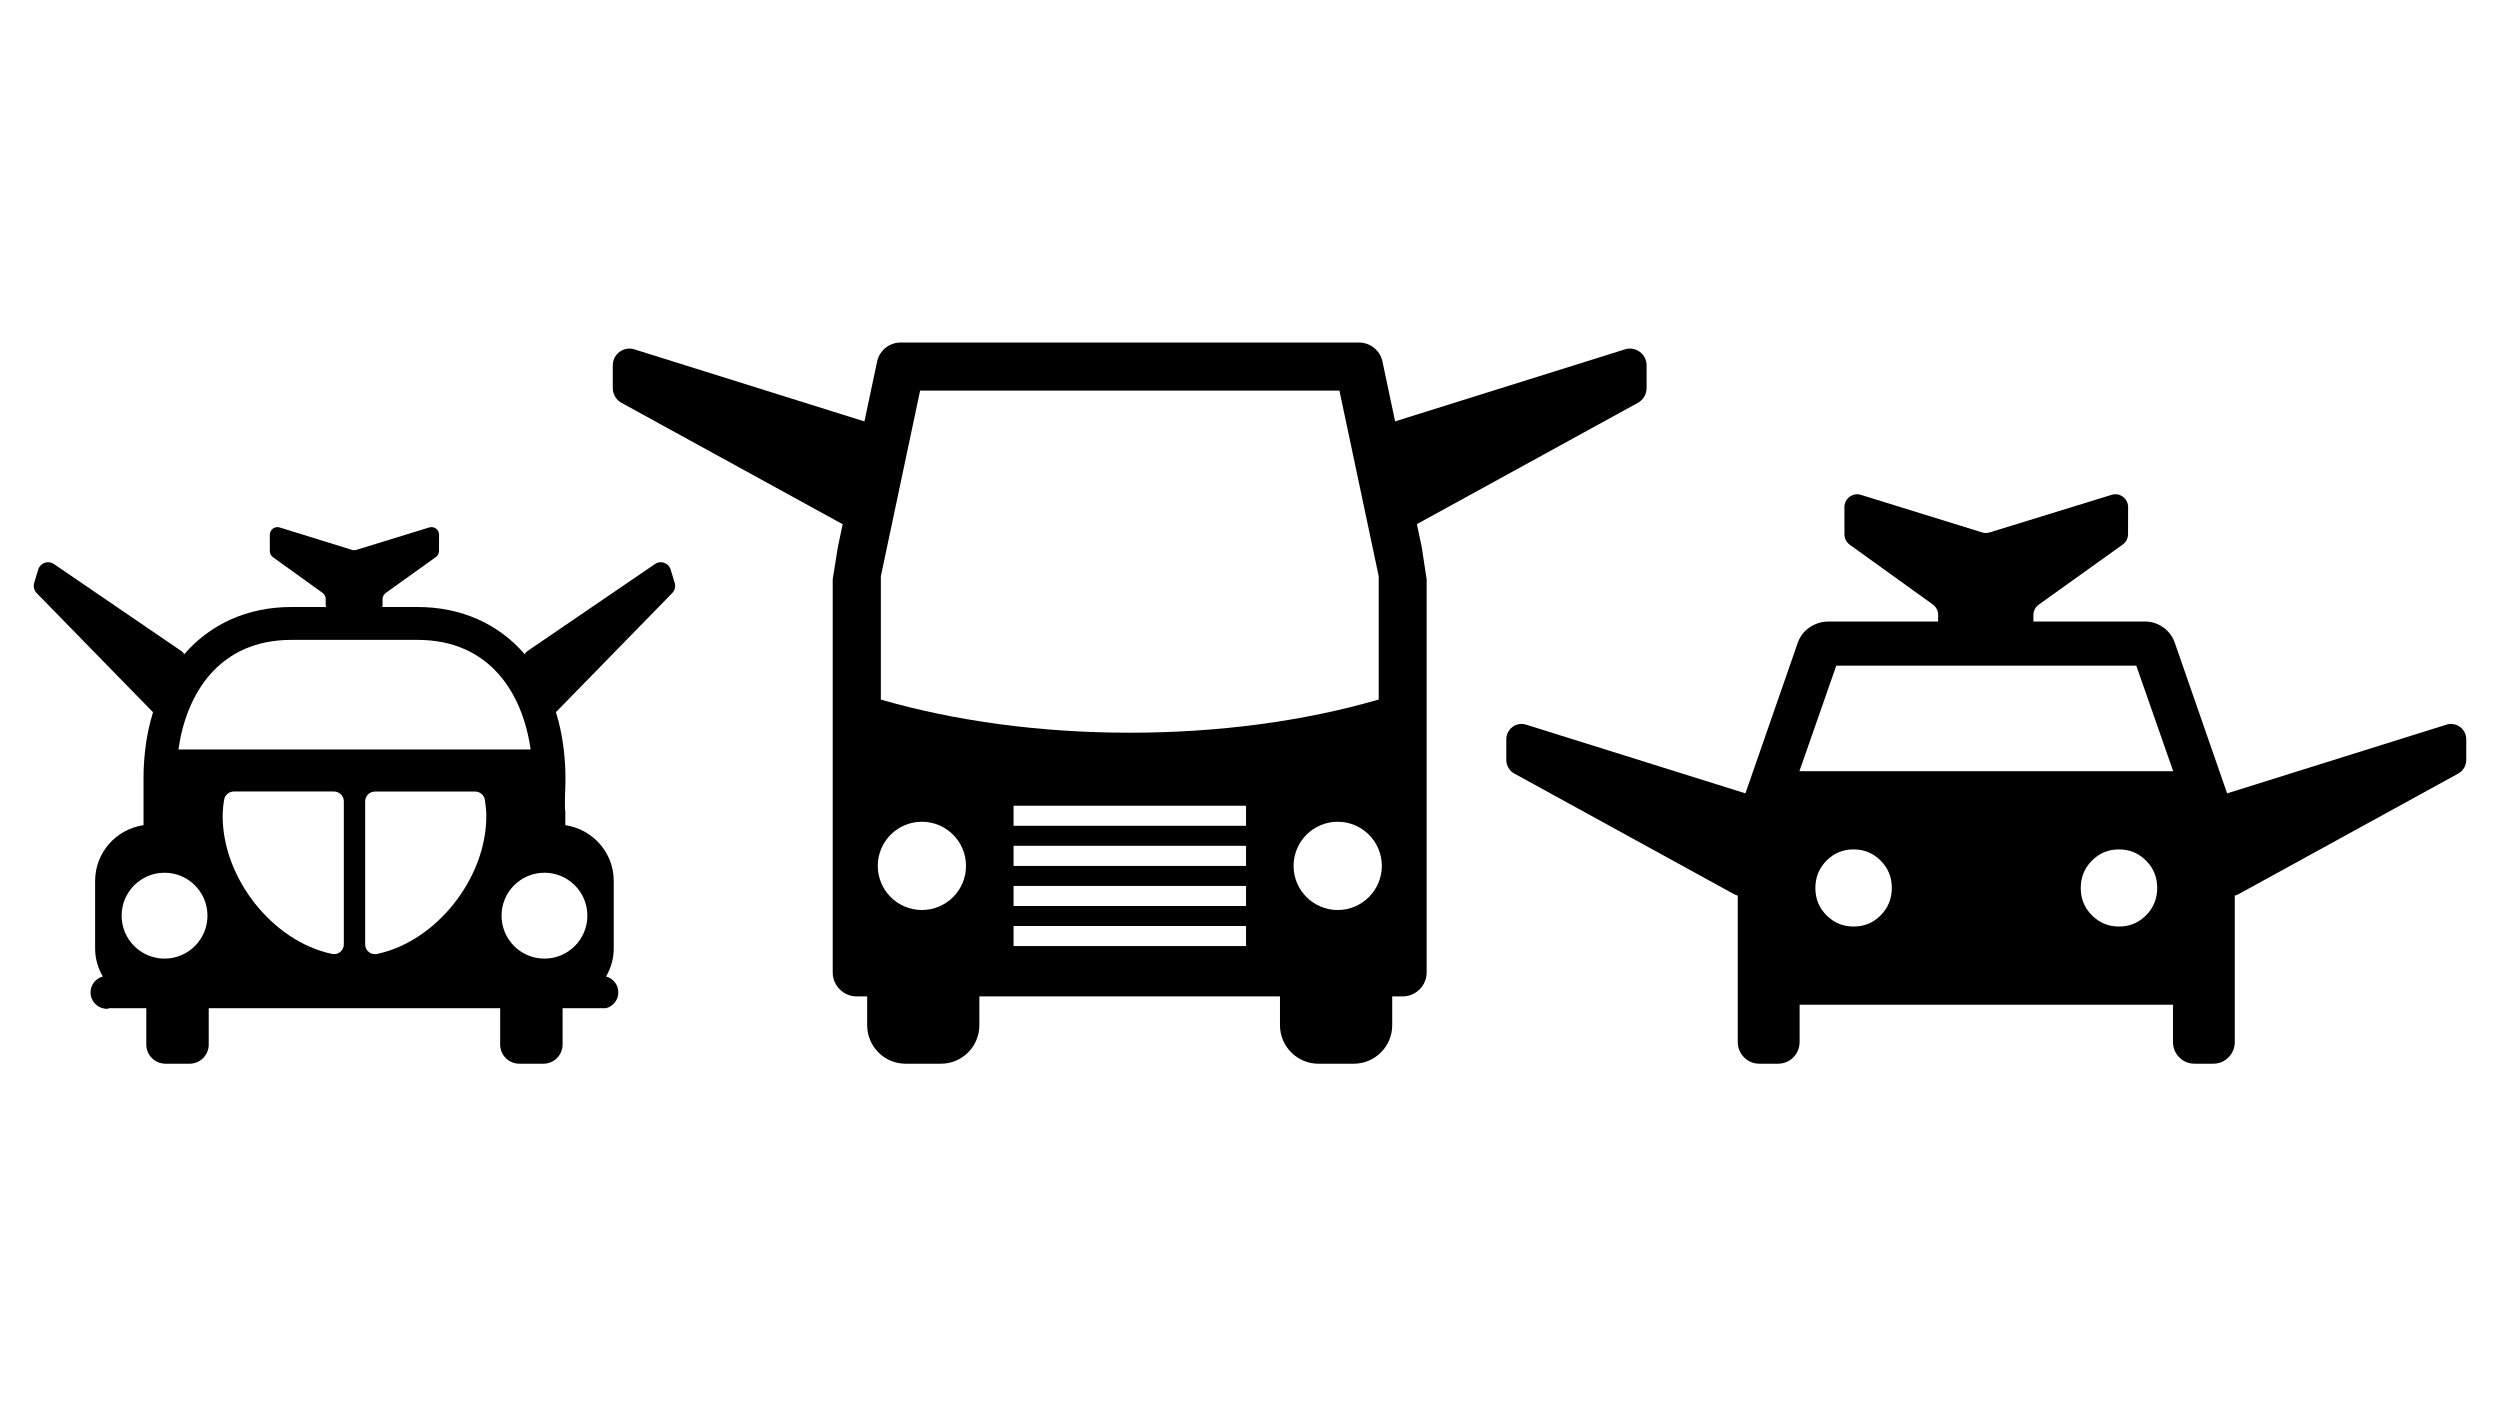 <?xml version="1.0" encoding="UTF-8" standalone="no"?>
<!DOCTYPE svg PUBLIC "-//W3C//DTD SVG 1.1//EN" "http://www.w3.org/Graphics/SVG/1.1/DTD/svg11.dtd">
<svg width="100%" height="100%" viewBox="0 0 3840 2160" version="1.1" xmlns="http://www.w3.org/2000/svg" xmlns:xlink="http://www.w3.org/1999/xlink" xml:space="preserve" xmlns:serif="http://www.serif.com/" style="fill-rule:evenodd;clip-rule:evenodd;stroke-linejoin:round;stroke-miterlimit:2;">
    <g transform="matrix(38.91,0,0,38.91,2764.21,1045.19)">
        <path d="M0,12.802L0,14.257C0,14.504 -0.083,14.711 -0.249,14.878C-0.415,15.046 -0.621,15.129 -0.865,15.129L-1.575,15.129C-1.821,15.129 -2.027,15.046 -2.192,14.878C-2.358,14.711 -2.442,14.504 -2.442,14.257L-2.442,5.327L-0.085,-1.454C0.002,-1.722 0.159,-1.934 0.388,-2.091C0.618,-2.249 0.873,-2.327 1.155,-2.327L13.628,-2.327C13.898,-2.327 14.144,-2.248 14.365,-2.088C14.585,-1.928 14.737,-1.717 14.822,-1.454L17.179,5.327L17.179,14.257C17.179,14.504 17.096,14.711 16.93,14.878C16.765,15.046 16.559,15.129 16.314,15.129L15.604,15.129C15.358,15.129 15.152,15.046 14.987,14.878C14.821,14.711 14.738,14.504 14.738,14.257L14.738,12.802L0,12.802ZM-0.008,3.581L14.747,3.581L13.291,-0.583L1.447,-0.583L-0.008,3.581ZM2.134,9.714C2.553,9.714 2.909,9.566 3.202,9.269C3.494,8.972 3.64,8.612 3.64,8.189C3.64,7.766 3.493,7.406 3.199,7.112C2.905,6.816 2.548,6.669 2.128,6.669C1.709,6.669 1.352,6.817 1.06,7.114C0.768,7.411 0.622,7.771 0.622,8.195C0.622,8.617 0.768,8.977 1.062,9.271C1.357,9.567 1.713,9.714 2.134,9.714M12.61,9.714C13.029,9.714 13.385,9.566 13.678,9.269C13.97,8.972 14.116,8.612 14.116,8.189C14.116,7.766 13.969,7.406 13.676,7.112C13.381,6.816 13.024,6.669 12.604,6.669C12.185,6.669 11.828,6.817 11.536,7.114C11.244,7.411 11.098,7.771 11.098,8.195C11.098,8.617 11.244,8.977 11.539,9.271C11.834,9.567 12.19,9.714 12.61,9.714" style="fill-rule:nonzero;"/>
    </g>
    <g transform="matrix(38.91,0,0,38.91,2313.7,1354.64)">
        <path d="M0,-5.63L0,-4.812C0,-4.59 0.121,-4.385 0.314,-4.279L8.984,0.48C9.384,0.7 9.873,0.408 9.873,-0.053L9.873,-2.914C9.873,-3.18 9.701,-3.415 9.45,-3.493L0.78,-6.209C0.393,-6.33 0,-6.039 0,-5.63" style="fill-rule:nonzero;"/>
    </g>
    <g transform="matrix(38.91,0,0,38.91,3788.17,1354.64)">
        <path d="M0,-5.63L0,-4.812C0,-4.59 -0.121,-4.385 -0.314,-4.279L-8.984,0.48C-9.384,0.7 -9.873,0.408 -9.873,-0.053L-9.873,-2.914C-9.873,-3.18 -9.701,-3.415 -9.45,-3.493L-0.78,-6.209C-0.393,-6.33 0,-6.039 0,-5.63" style="fill-rule:nonzero;"/>
    </g>
    <g transform="matrix(38.91,0,0,38.91,3131.56,807.091)">
        <path d="M0,3.125L3.312,0.755C3.444,0.661 3.524,0.507 3.524,0.343L3.527,-0.723C3.528,-1.064 3.2,-1.309 2.877,-1.209L-1.943,0.276C-2.038,0.305 -2.141,0.305 -2.237,0.275L-7.022,-1.208C-7.345,-1.308 -7.672,-1.064 -7.672,-0.724L-7.672,0.349C-7.672,0.513 -7.594,0.666 -7.462,0.761L-4.183,3.12C-4.051,3.215 -3.973,3.369 -3.973,3.532L-3.973,3.928C-3.973,4.208 -3.748,4.434 -3.471,4.434L-0.714,4.434C-0.436,4.434 -0.212,4.208 -0.212,3.928L-0.212,3.538C-0.212,3.374 -0.132,3.22 0,3.125" style="fill-rule:nonzero;"/>
    </g>
    <g transform="matrix(38.91,0,0,38.91,941.217,800.749)">
        <path d="M0,-6.155L0,-5.261C0,-5.018 0.132,-4.794 0.343,-4.678L9.823,0.525C10.261,0.766 10.795,0.446 10.795,-0.057L10.795,-3.185C10.795,-3.476 10.607,-3.733 10.333,-3.819L0.853,-6.789C0.43,-6.921 0,-6.602 0,-6.155" style="fill-rule:nonzero;"/>
    </g>
    <g transform="matrix(38.91,0,0,38.91,2529.18,800.749)">
        <path d="M0,-6.155L0,-5.261C0,-5.018 -0.132,-4.794 -0.343,-4.678L-9.823,0.525C-10.261,0.766 -10.795,0.446 -10.795,-0.057L-10.795,-3.185C-10.795,-3.476 -10.607,-3.733 -10.333,-3.819L-0.853,-6.789C-0.43,-6.921 0,-6.602 0,-6.155" style="fill-rule:nonzero;"/>
    </g>
    <g transform="matrix(38.91,0,0,38.91,2123.47,1604.58)">
        <path d="M0,-26.964C-0.093,-27.403 -0.479,-27.717 -0.928,-27.717L-19.021,-27.717C-19.469,-27.717 -19.856,-27.403 -19.95,-26.964L-21.5,-19.636L-21.702,-18.371L-21.702,-2.854C-21.702,-2.329 -21.277,-1.904 -20.752,-1.904L-20.342,-1.904L-20.342,-0.767C-20.342,0.072 -19.661,0.753 -18.823,0.753L-17.433,0.753C-16.593,0.753 -15.913,0.072 -15.913,-0.767L-15.913,-1.904L-4.046,-1.904L-4.046,-0.767C-4.046,0.072 -3.365,0.753 -2.527,0.753L-1.135,0.753C-0.296,0.753 0.385,0.072 0.385,-0.767L0.385,-1.904L0.795,-1.904C1.319,-1.904 1.744,-2.329 1.744,-2.854L1.744,-18.371L1.551,-19.637L0,-26.964ZM-18.182,-5.315C-19.143,-5.315 -19.923,-6.094 -19.923,-7.056C-19.923,-8.019 -19.144,-8.799 -18.182,-8.799C-17.219,-8.799 -16.44,-8.019 -16.44,-7.056C-16.44,-6.094 -17.219,-5.315 -18.182,-5.315M-5.386,-3.892L-14.563,-3.892L-14.563,-4.684L-5.386,-4.684L-5.386,-3.892ZM-5.386,-5.473L-14.563,-5.473L-14.563,-6.266L-5.386,-6.266L-5.386,-5.473ZM-5.386,-7.056L-14.563,-7.056L-14.563,-7.849L-5.386,-7.849L-5.386,-7.056ZM-5.386,-8.639L-14.563,-8.639L-14.563,-9.43L-5.386,-9.43L-5.386,-8.639ZM-9.975,-12.314C-13.482,-12.314 -16.859,-12.769 -19.802,-13.622L-19.802,-18.488L-18.252,-25.819L-1.699,-25.819L-0.148,-18.488L-0.148,-13.624C-3.091,-12.768 -6.468,-12.314 -9.975,-12.314M-1.767,-5.315C-2.728,-5.315 -3.509,-6.094 -3.509,-7.056C-3.509,-8.019 -2.729,-8.799 -1.767,-8.799C-0.805,-8.799 -0.025,-8.019 -0.025,-7.056C-0.027,-6.095 -0.806,-5.315 -1.767,-5.315" style="fill-rule:nonzero;"/>
    </g>
    <g transform="matrix(38.91,0,0,38.91,930.956,941.769)">
        <path d="M0,14.345C0.186,14.018 0.302,13.644 0.302,13.241L0.302,10.574C0.302,9.45 -0.529,8.53 -1.609,8.37L-1.609,7.827C-1.648,7.727 -1.605,6.704 -1.605,6.704L-1.605,6.463C-1.605,6.097 -1.631,5.745 -1.669,5.401L-1.67,5.382L-1.672,5.382C-1.731,4.861 -1.838,4.371 -1.98,3.909L2.611,-0.792C2.714,-0.898 2.751,-1.053 2.708,-1.196L2.548,-1.721C2.468,-1.984 2.159,-2.094 1.934,-1.941L-3.104,1.498C-3.15,1.53 -3.185,1.573 -3.214,1.619C-4.236,0.439 -5.694,-0.242 -7.444,-0.242L-8.839,-0.242C-8.833,-0.267 -8.824,-0.291 -8.824,-0.318L-8.824,-0.551C-8.824,-0.649 -8.777,-0.74 -8.698,-0.797L-6.722,-2.211C-6.643,-2.267 -6.596,-2.359 -6.596,-2.457L-6.594,-3.093C-6.593,-3.296 -6.788,-3.442 -6.981,-3.383L-9.857,-2.497C-9.914,-2.48 -9.975,-2.48 -10.032,-2.497L-12.886,-3.382C-13.079,-3.442 -13.275,-3.296 -13.275,-3.093L-13.275,-2.453C-13.275,-2.356 -13.228,-2.264 -13.149,-2.207L-11.193,-0.8C-11.114,-0.744 -11.068,-0.652 -11.068,-0.555L-11.068,-0.318C-11.068,-0.291 -11.059,-0.267 -11.052,-0.242L-12.42,-0.242C-14.171,-0.242 -15.631,0.44 -16.652,1.622C-16.681,1.574 -16.717,1.531 -16.765,1.498L-21.802,-1.941C-22.027,-2.094 -22.336,-1.984 -22.417,-1.721L-22.576,-1.196C-22.62,-1.053 -22.582,-0.898 -22.479,-0.792L-17.885,3.912C-18.027,4.373 -18.134,4.862 -18.193,5.382L-18.194,5.382L-18.195,5.401C-18.233,5.745 -18.26,6.097 -18.26,6.463L-18.26,8.37C-19.339,8.528 -20.171,9.448 -20.171,10.574L-20.171,13.241C-20.171,13.644 -20.056,14.018 -19.868,14.346C-20.146,14.419 -20.352,14.67 -20.352,14.97C-20.352,15.329 -20.061,15.619 -19.703,15.619L-19.646,15.619L-19.646,15.596L-18.151,15.596L-18.151,17.029C-18.151,17.448 -17.812,17.787 -17.393,17.787L-16.444,17.787C-16.025,17.787 -15.686,17.448 -15.686,17.029L-15.686,15.596L-4.182,15.596L-4.182,17.029C-4.182,17.448 -3.843,17.787 -3.424,17.787L-2.475,17.787C-2.056,17.787 -1.717,17.448 -1.717,17.029L-1.717,15.596L-0.003,15.596C0.276,15.524 0.483,15.273 0.483,14.97C0.483,14.669 0.279,14.419 0,14.345M-12.42,1.056L-7.444,1.056C-4.568,1.056 -3.287,3.199 -2.979,5.383L-16.882,5.383C-16.576,3.2 -15.294,1.056 -12.42,1.056M-19.125,11.942C-19.125,11.007 -18.365,10.248 -17.43,10.248C-16.494,10.248 -15.736,11.008 -15.736,11.942C-15.736,12.88 -16.494,13.638 -17.43,13.638C-18.365,13.638 -19.125,12.879 -19.125,11.942M-10.824,13.452C-13.161,12.958 -15.136,10.468 -15.136,8.014C-15.136,7.811 -15.118,7.606 -15.079,7.369C-15.048,7.18 -14.886,7.041 -14.694,7.041L-10.742,7.041C-10.526,7.041 -10.353,7.216 -10.353,7.43L-10.353,13.074C-10.353,13.191 -10.405,13.303 -10.497,13.376C-10.567,13.433 -10.653,13.462 -10.742,13.462C-10.77,13.462 -10.796,13.458 -10.824,13.452M-9.121,13.463C-9.21,13.463 -9.297,13.433 -9.367,13.378C-9.458,13.304 -9.511,13.193 -9.511,13.075L-9.511,7.432C-9.511,7.217 -9.337,7.043 -9.121,7.043L-5.17,7.043C-4.977,7.043 -4.815,7.182 -4.784,7.371C-4.747,7.607 -4.728,7.813 -4.728,8.015C-4.729,10.469 -6.703,12.959 -9.04,13.454C-9.067,13.461 -9.093,13.463 -9.121,13.463M-2.433,13.638C-3.369,13.638 -4.127,12.879 -4.127,11.942C-4.127,11.007 -3.369,10.248 -2.433,10.248C-1.497,10.248 -0.739,11.007 -0.739,11.942C-0.739,12.879 -1.497,13.638 -2.433,13.638" style="fill-rule:nonzero;"/>
    </g>
</svg>
